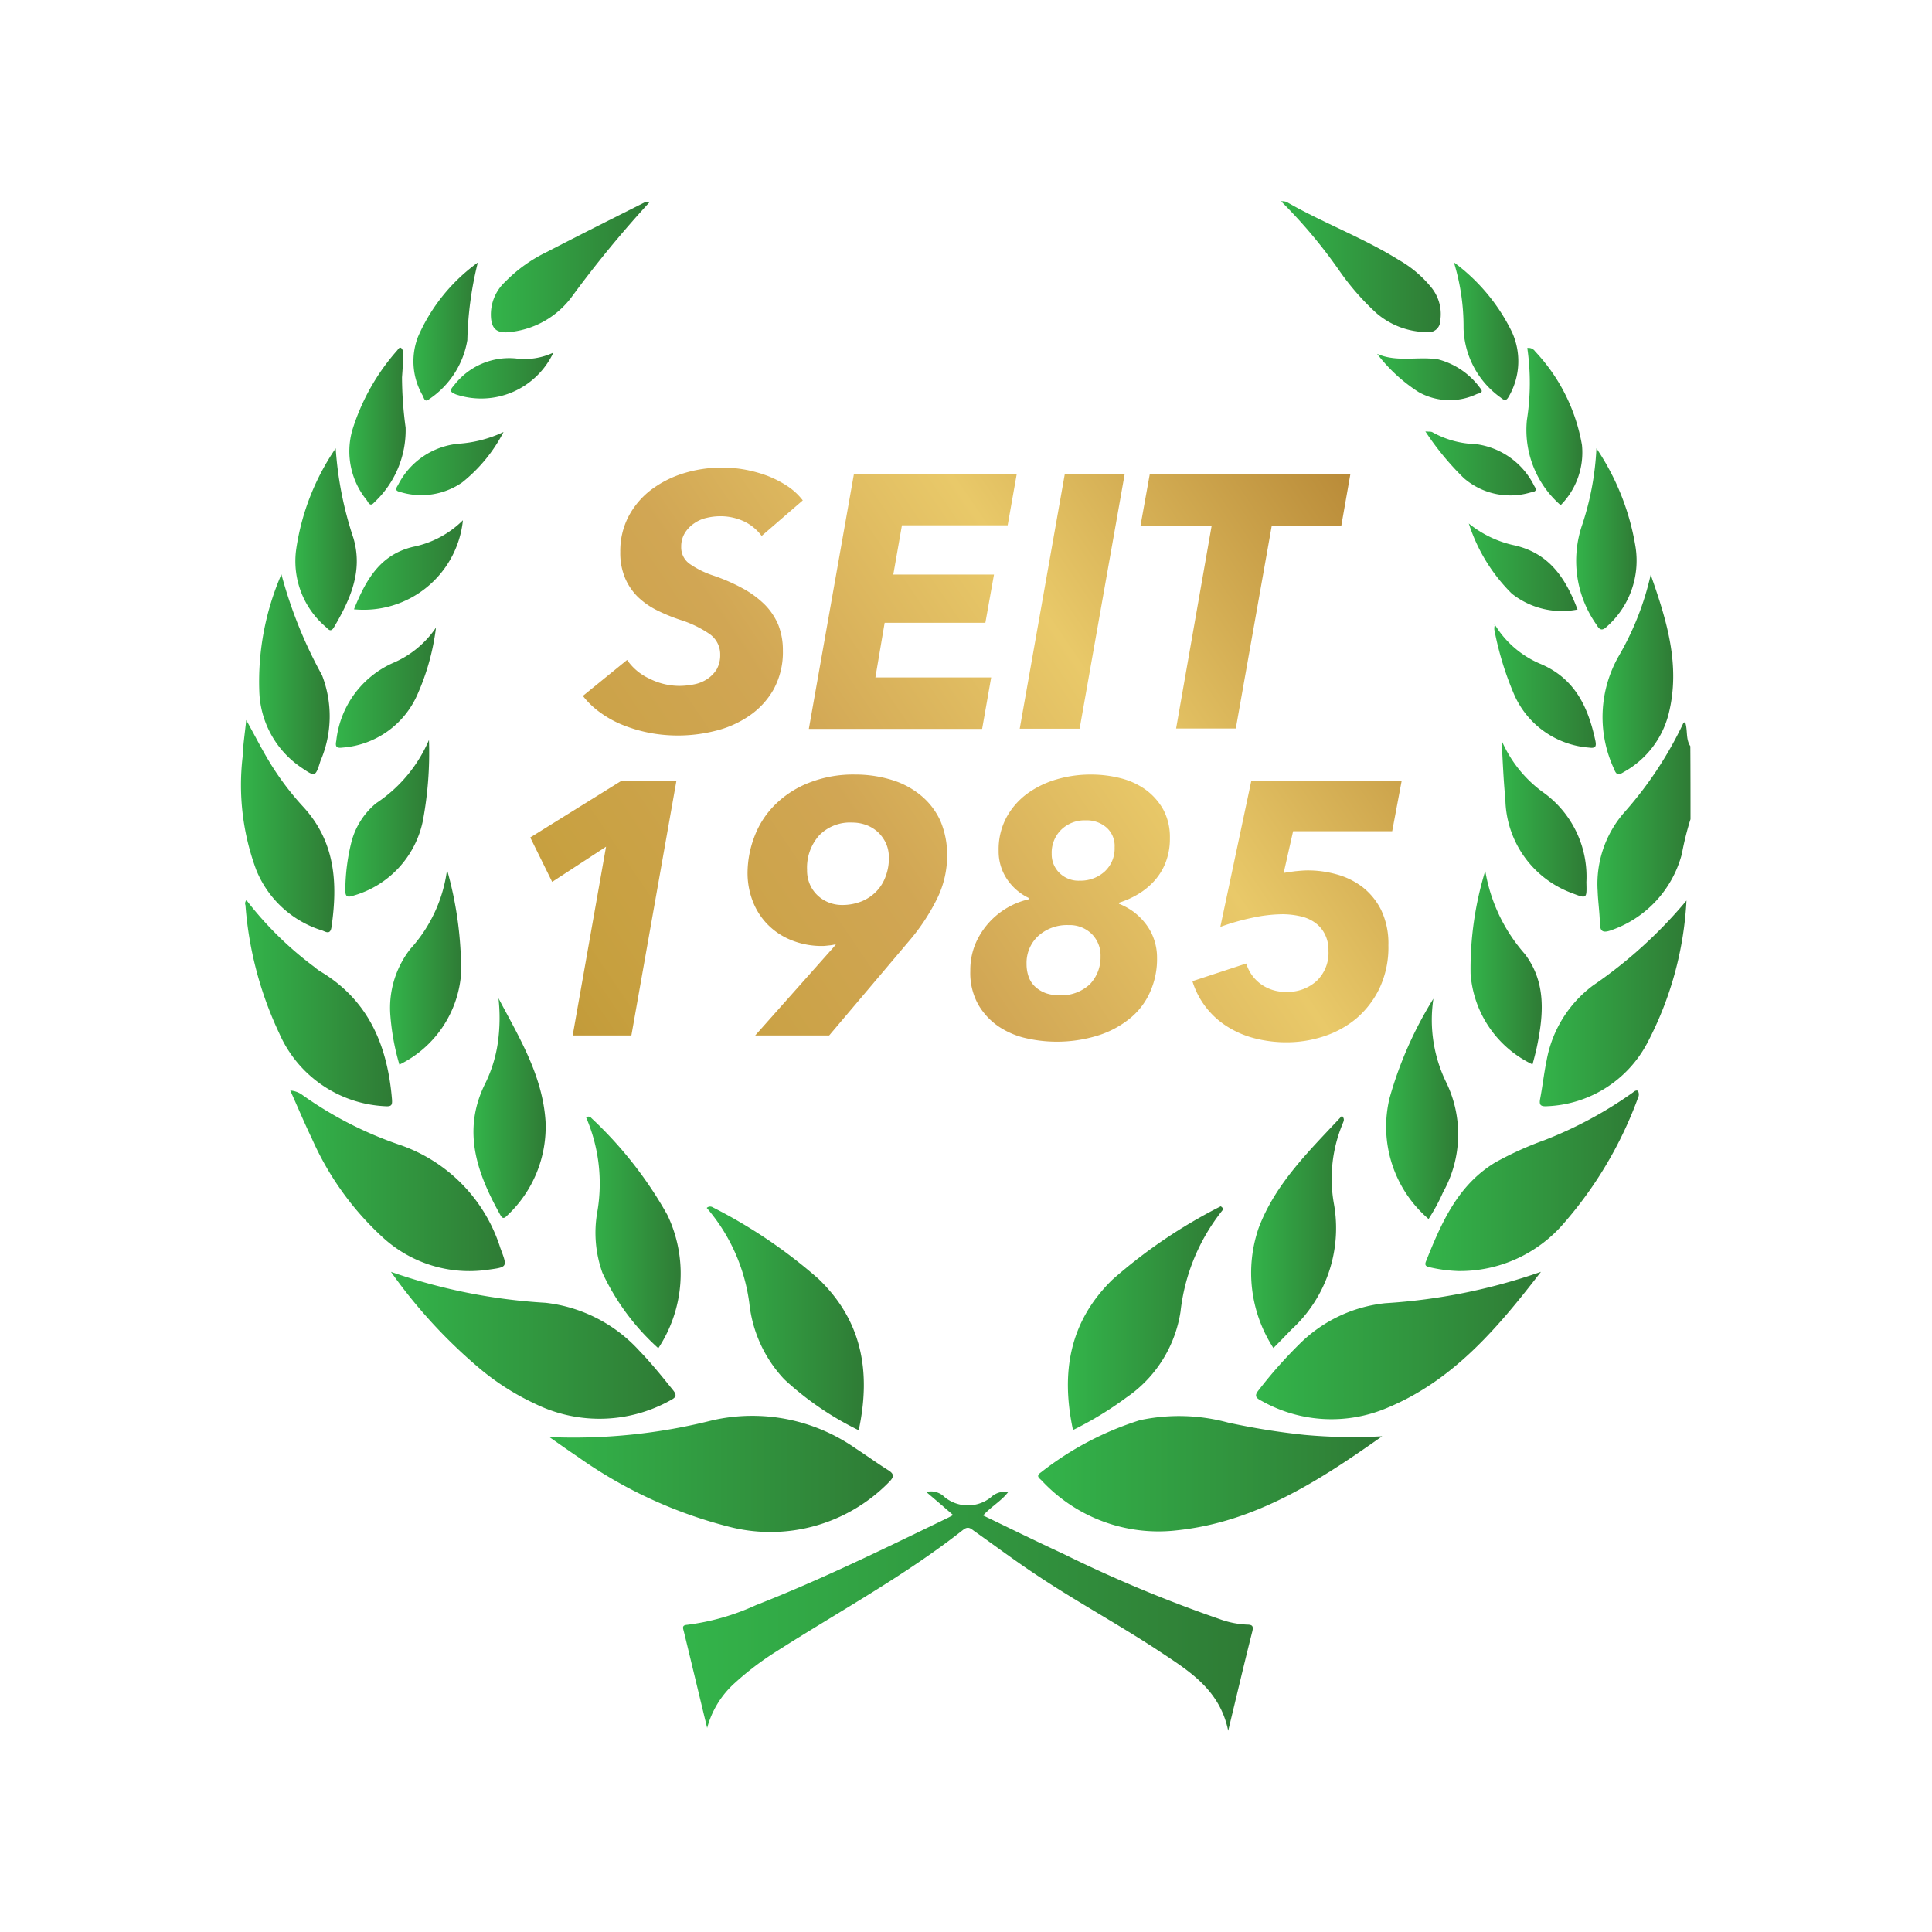 <?xml version="1.0" encoding="UTF-8"?> <svg xmlns="http://www.w3.org/2000/svg" xmlns:xlink="http://www.w3.org/1999/xlink" viewBox="0 0 100 100"><defs><style> .a { fill: url(#a); } .b { fill: url(#b); } .c { fill: url(#c); } .d { fill: url(#d); } .e { fill: url(#e); } .f { fill: url(#f); } .g { fill: url(#g); } .h { fill: url(#h); } .i { fill: url(#i); } .j { fill: url(#j); } .k { fill: url(#k); } .l { fill: url(#l); } .m { fill: url(#m); } .n { fill: url(#n); } .o { fill: url(#o); } .p { fill: url(#p); } .q { fill: url(#q); } .r { fill: url(#r); } .s { fill: url(#s); } .t { fill: url(#t); } .u { fill: url(#u); } .v { fill: url(#v); } .w { fill: url(#w); } .x { fill: url(#x); } .y { fill: url(#y); } .z { fill: url(#z); } .aa { fill: url(#aa); } .ab { fill: url(#ab); } .ac { fill: url(#ac); } .ad { fill: url(#ad); } .ae { fill: url(#ae); } .af { fill: url(#af); } .ag { fill: url(#ag); } .ah { fill: url(#ah); } .ai { fill: url(#ai); } .aj { fill: url(#aj); } .ak { fill: url(#ak); } .al { fill: url(#al); } .am { fill: url(#am); } .an { fill: url(#an); } .ao { fill: url(#ao); } .ap { fill: url(#ap); } .aq { fill: url(#aq); } .ar { fill: url(#ar); } .as { fill: url(#as); } .at { fill: url(#at); } .au { fill: url(#au); } .av { fill: url(#av); } .aw { fill: url(#aw); } </style><linearGradient id="a" data-name="Unbenannter Verlauf 41" x1="82.686" y1="503.533" x2="87.492" y2="503.533" gradientTransform="matrix(1, 0, 0, -1, 0, 546.33)" gradientUnits="userSpaceOnUse"><stop offset="0" stop-color="#33b44a"></stop><stop offset="1" stop-color="#2f7b35"></stop></linearGradient><linearGradient id="b" x1="35.355" y1="462.949" x2="64.844" y2="462.949" xlink:href="#a"></linearGradient><linearGradient id="c" x1="28.435" y1="470.058" x2="46.215" y2="470.058" xlink:href="#a"></linearGradient><linearGradient id="d" x1="53.735" y1="470.057" x2="71.54" y2="470.057" xlink:href="#a"></linearGradient><linearGradient id="e" x1="20.236" y1="476.697" x2="34.966" y2="476.697" xlink:href="#a"></linearGradient><linearGradient id="f" x1="65.013" y1="476.684" x2="79.759" y2="476.684" xlink:href="#a"></linearGradient><linearGradient id="g" x1="15.024" y1="485.211" x2="26.129" y2="485.211" xlink:href="#a"></linearGradient><linearGradient id="h" x1="73.777" y1="485.211" x2="84.826" y2="485.211" xlink:href="#a"></linearGradient><linearGradient id="i" x1="55.274" y1="478.102" x2="63.297" y2="478.102" xlink:href="#a"></linearGradient><linearGradient id="j" x1="36.593" y1="478.09" x2="44.714" y2="478.09" xlink:href="#a"></linearGradient><linearGradient id="k" x1="79.699" y1="494.393" x2="87.292" y2="494.393" xlink:href="#a"></linearGradient><linearGradient id="l" x1="12.689" y1="494.404" x2="20.285" y2="494.404" xlink:href="#a"></linearGradient><linearGradient id="m" x1="30.344" y1="482.54" x2="35.249" y2="482.54" xlink:href="#a"></linearGradient><linearGradient id="n" x1="64.737" y1="482.565" x2="69.559" y2="482.565" xlink:href="#a"></linearGradient><linearGradient id="o" x1="12.49" y1="503.567" x2="17.306" y2="503.567" xlink:href="#a"></linearGradient><linearGradient id="p" x1="71.733" y1="488.938" x2="75.476" y2="488.938" xlink:href="#a"></linearGradient><linearGradient id="q" x1="24.507" y1="488.976" x2="28.256" y2="488.976" xlink:href="#a"></linearGradient><linearGradient id="r" x1="13.392" y1="511.434" x2="17.075" y2="511.434" xlink:href="#a"></linearGradient><linearGradient id="s" x1="82.953" y1="511.419" x2="86.605" y2="511.419" xlink:href="#a"></linearGradient><linearGradient id="t" x1="76.096" y1="496.247" x2="79.801" y2="496.247" xlink:href="#a"></linearGradient><linearGradient id="u" x1="20.19" y1="496.267" x2="23.893" y2="496.267" xlink:href="#a"></linearGradient><linearGradient id="v" x1="66.306" y1="532.526" x2="74.583" y2="532.526" xlink:href="#a"></linearGradient><linearGradient id="w" x1="25.404" y1="532.509" x2="33.616" y2="532.509" xlink:href="#a"></linearGradient><linearGradient id="x" x1="15.3" y1="518.418" x2="18.467" y2="518.418" xlink:href="#a"></linearGradient><linearGradient id="y" x1="81.556" y1="518.439" x2="84.694" y2="518.439" xlink:href="#a"></linearGradient><linearGradient id="z" x1="17.874" y1="503.976" x2="22.203" y2="503.976" xlink:href="#a"></linearGradient><linearGradient id="aa" x1="77.72" y1="503.965" x2="82.111" y2="503.965" xlink:href="#a"></linearGradient><linearGradient id="ab" x1="78.969" y1="524.254" x2="81.89" y2="524.254" xlink:href="#a"></linearGradient><linearGradient id="ac" x1="18.097" y1="524.276" x2="21.015" y2="524.276" xlink:href="#a"></linearGradient><linearGradient id="ad" x1="77.35" y1="510.812" x2="82.608" y2="510.812" xlink:href="#a"></linearGradient><linearGradient id="ae" x1="17.385" y1="510.735" x2="22.567" y2="510.735" xlink:href="#a"></linearGradient><linearGradient id="af" x1="75.254" y1="529.19" x2="78.588" y2="529.19" xlink:href="#a"></linearGradient><linearGradient id="ag" x1="21.398" y1="529.168" x2="24.727" y2="529.168" xlink:href="#a"></linearGradient><linearGradient id="ah" x1="18.322" y1="517.069" x2="23.961" y2="517.069" xlink:href="#a"></linearGradient><linearGradient id="ai" x1="76.024" y1="516.979" x2="81.653" y2="516.979" xlink:href="#a"></linearGradient><linearGradient id="aj" x1="73.777" y1="522.349" x2="79.49" y2="522.349" xlink:href="#a"></linearGradient><linearGradient id="ak" x1="20.508" y1="522.341" x2="26.063" y2="522.341" xlink:href="#a"></linearGradient><linearGradient id="al" x1="71.28" y1="526.817" x2="76.689" y2="526.817" xlink:href="#a"></linearGradient><linearGradient id="am" x1="23.34" y1="526.875" x2="28.643" y2="526.875" xlink:href="#a"></linearGradient><linearGradient id="an" x1="77.303" y1="513.991" x2="77.386" y2="513.991" xlink:href="#a"></linearGradient><linearGradient id="ao" x1="12.732" y1="499.732" x2="12.762" y2="499.732" xlink:href="#a"></linearGradient><linearGradient id="ap" data-name="Unbenannter Verlauf 49" x1="65.113" y1="534.718" x2="8.826" y2="496.534" gradientTransform="matrix(1, 0, 0, -1, 0, 546.33)" gradientUnits="userSpaceOnUse"><stop offset="0" stop-color="#b07f2f"></stop><stop offset="0.301" stop-color="#e9c969"></stop><stop offset="0.507" stop-color="#d1a654"></stop><stop offset="0.724" stop-color="#c7a03f"></stop><stop offset="1" stop-color="#b08524"></stop></linearGradient><linearGradient id="aq" x1="68.639" y1="529.522" x2="12.351" y2="491.338" xlink:href="#ap"></linearGradient><linearGradient id="ar" x1="71.151" y1="525.818" x2="14.864" y2="487.634" xlink:href="#ap"></linearGradient><linearGradient id="as" x1="73.114" y1="522.925" x2="16.826" y2="484.741" xlink:href="#ap"></linearGradient><linearGradient id="at" x1="71.191" y1="525.759" x2="14.904" y2="487.576" xlink:href="#ap"></linearGradient><linearGradient id="au" x1="74.383" y1="521.054" x2="18.095" y2="482.87" xlink:href="#ap"></linearGradient><linearGradient id="av" x1="78.583" y1="514.862" x2="22.296" y2="476.679" xlink:href="#ap"></linearGradient><linearGradient id="aw" x1="82.108" y1="509.666" x2="25.821" y2="471.482" xlink:href="#ap"></linearGradient></defs><g><g><path class="a" d="M87.5,42.4a15.16,15.16,0,0,0-.447,1.8,5.72,5.72,0,0,1-3.673,3.954c-.416.146-.562.062-.572-.375-.01-.551-.094-1.103-.114-1.665a5.617,5.617,0,0,1,1.373-4.058,19.582,19.582,0,0,0,3.059-4.62.24.24,0,0,1,.094-.062c.146.406.021.874.271,1.249C87.5,39.871,87.5,41.141,87.5,42.4Z"></path><path class="b" d="M52.188,77.223c-.364.479-.884.749-1.301,1.217,1.405.676,2.757,1.342,4.131,1.977a69.594,69.594,0,0,0,8.095,3.381,4.698,4.698,0,0,0,1.415.291c.312,0,.364.083.281.395-.416,1.644-.801,3.298-1.238,5.098-.427-2.081-1.956-3.048-3.433-4.026-2.237-1.488-4.62-2.757-6.846-4.276-.968-.655-1.904-1.353-2.861-2.029-.187-.135-.312-.271-.572-.073-3.038,2.393-6.44,4.235-9.697,6.315A15.206,15.206,0,0,0,38.038,87.107a4.78,4.78,0,0,0-1.436,2.331c-.406-1.665-.801-3.329-1.207-4.994-.042-.166-.114-.323.166-.343a12.195,12.195,0,0,0,3.569-1.02c3.402-1.332,6.68-2.944,9.967-4.536.062-.031.114-.062.239-.125-.479-.416-.926-.801-1.394-1.196a.999.999,0,0,1,.957.271,1.908,1.908,0,0,0,2.383.01A1.063,1.063,0,0,1,52.188,77.223Z"></path><path class="c" d="M28.435,74.382a29.326,29.326,0,0,0,8.427-.864,9.322,9.322,0,0,1,7.418,1.446c.562.364,1.103.76,1.665,1.113.343.208.354.354.062.645A8.586,8.586,0,0,1,37.653,79.002a23.522,23.522,0,0,1-7.762-3.61C29.392,75.059,28.913,74.715,28.435,74.382Z"></path><path class="d" d="M71.54,74.341c-3.246,2.289-6.544,4.443-10.633,4.869a8.257,8.257,0,0,1-6.992-2.58c-.125-.125-.312-.229-.042-.416a16.085,16.085,0,0,1,5.129-2.705,9.684,9.684,0,0,1,4.567.125,36.355,36.355,0,0,0,3.954.635A27.194,27.194,0,0,0,71.54,74.341Z"></path><path class="e" d="M20.236,65.83a29.382,29.382,0,0,0,8.001,1.602,7.724,7.724,0,0,1,4.848,2.476c.624.645,1.176,1.332,1.738,2.029.239.291.166.395-.135.551a7.55,7.55,0,0,1-6.96.187,13.037,13.037,0,0,1-2.986-1.914A26.731,26.731,0,0,1,20.236,65.83Z"></path><path class="f" d="M79.759,65.83c-2.216,2.872-4.526,5.629-7.99,7.054A7.369,7.369,0,0,1,65.318,72.52c-.302-.156-.427-.26-.156-.583a23.536,23.536,0,0,1,2.143-2.414,7.387,7.387,0,0,1,4.401-2.07A30.017,30.017,0,0,0,79.759,65.83Z"></path><path class="g" d="M15.024,56.445a1.208,1.208,0,0,1,.655.25,19.557,19.557,0,0,0,4.973,2.549A8.268,8.268,0,0,1,25.896,64.592c.375,1.009.395.988-.676,1.134a6.629,6.629,0,0,1-5.358-1.633,15.326,15.326,0,0,1-3.714-5.15C15.762,58.141,15.419,57.319,15.024,56.445Z"></path><path class="h" d="M84.774,56.456a.377.377,0,0,1,.01.364,20.652,20.652,0,0,1-3.818,6.471,7.076,7.076,0,0,1-5.493,2.497,7.544,7.544,0,0,1-1.436-.187c-.187-.042-.323-.073-.229-.312.801-1.998,1.644-3.954,3.6-5.129a17.263,17.263,0,0,1,2.528-1.144,21.055,21.055,0,0,0,4.547-2.445C84.566,56.518,84.639,56.414,84.774,56.456Z"></path><path class="i" d="M55.538,74.018c-.635-2.976-.187-5.608,2.039-7.782a26.614,26.614,0,0,1,5.608-3.798c.146.094.125.166.073.229a10.194,10.194,0,0,0-2.154,5.223,6.59,6.59,0,0,1-2.799,4.443A18.008,18.008,0,0,1,55.538,74.018Z"></path><path class="j" d="M44.447,74.029a15.858,15.858,0,0,1-3.85-2.632A6.792,6.792,0,0,1,38.787,67.474a9.427,9.427,0,0,0-2.206-4.952.255.255,0,0,1,.312-.031,26.261,26.261,0,0,1,5.462,3.694C44.624,68.358,45.092,71.011,44.447,74.029Z"></path><path class="k" d="M87.292,46.613a17.802,17.802,0,0,1-2.06,7.429A6.138,6.138,0,0,1,80.082,57.257c-.333.021-.427-.052-.364-.385.125-.655.198-1.321.333-1.977a6.217,6.217,0,0,1,2.393-3.881A23.748,23.748,0,0,0,87.292,46.613Z"></path><path class="l" d="M12.756,46.593a17.95,17.95,0,0,0,3.527,3.465,2.182,2.182,0,0,0,.312.229c2.497,1.498,3.465,3.85,3.694,6.617.021.291-.021.375-.343.354a6.309,6.309,0,0,1-5.493-3.777,18.791,18.791,0,0,1-1.748-6.628.241.241,0,0,1,.052-.26Z"></path><path class="m" d="M34.074,69.784a12.151,12.151,0,0,1-2.892-3.902,6.141,6.141,0,0,1-.271-3.121,8.658,8.658,0,0,0-.572-4.921.186.186,0,0,1,.271.031,20.645,20.645,0,0,1,3.933,5.015A7.025,7.025,0,0,1,34.074,69.784Z"></path><path class="n" d="M65.911,69.773a7.14,7.14,0,0,1-.76-6.222c.884-2.331,2.653-4.016,4.307-5.795.166.166.083.281.042.395a7.39,7.39,0,0,0-.458,4.151,7.117,7.117,0,0,1-2.195,6.513C66.546,69.128,66.254,69.43,65.911,69.773Z"></path><path class="o" d="M12.745,37.27c.406.728.739,1.384,1.113,2.018a14.576,14.576,0,0,0,1.821,2.455c1.685,1.821,1.81,3.974,1.477,6.253-.062.406-.302.229-.479.166A5.398,5.398,0,0,1,13.265,45.032a12.612,12.612,0,0,1-.707-5.858C12.579,38.571,12.672,37.978,12.745,37.27Z"></path><path class="p" d="M74.193,51.691a7.368,7.368,0,0,0,.676,4.359A6.145,6.145,0,0,1,74.692,61.71a9.466,9.466,0,0,1-.749,1.384,6.29,6.29,0,0,1-2.018-6.263A19.898,19.898,0,0,1,74.193,51.691Z"></path><path class="q" d="M25.802,51.67c1.072,2.029,2.279,3.995,2.435,6.367a6.293,6.293,0,0,1-1.998,4.89c-.187.198-.26.104-.354-.062-1.207-2.164-1.987-4.359-.76-6.804a7.115,7.115,0,0,0,.655-2.175A9.295,9.295,0,0,0,25.802,51.67Z"></path><path class="r" d="M14.566,29.727a23.255,23.255,0,0,0,2.102,5.223,5.865,5.865,0,0,1-.083,4.443c-.26.832-.271.822-.978.343a4.946,4.946,0,0,1-2.185-3.933A13.952,13.952,0,0,1,14.566,29.727Z"></path><path class="s" d="M85.44,29.748c.822,2.341,1.561,4.692.926,7.21a4.781,4.781,0,0,1-2.31,2.996c-.239.146-.375.218-.51-.146a6.363,6.363,0,0,1,.25-5.868A14.796,14.796,0,0,0,85.44,29.748Z"></path><path class="t" d="M76.877,45.074A8.658,8.658,0,0,0,78.927,49.381c1.113,1.467.968,3.132.624,4.796-.062.291-.135.572-.229.916a5.645,5.645,0,0,1-3.205-4.692A17.276,17.276,0,0,1,76.877,45.074Z"></path><path class="u" d="M23.139,45.022a19.156,19.156,0,0,1,.728,5.358,5.709,5.709,0,0,1-3.194,4.724,12.313,12.313,0,0,1-.468-2.549,4.949,4.949,0,0,1,1.03-3.433A7.529,7.529,0,0,0,23.139,45.022Z"></path><path class="v" d="M66.306,10.417a.815.815,0,0,1,.281.031c1.894,1.092,3.964,1.852,5.816,3.007a5.961,5.961,0,0,1,1.717,1.467,2.188,2.188,0,0,1,.427,1.675.599.599,0,0,1-.697.593,4.052,4.052,0,0,1-2.601-.978,13.086,13.086,0,0,1-1.935-2.216A25.993,25.993,0,0,0,66.306,10.417Z"></path><path class="w" d="M33.616,10.469a57.469,57.469,0,0,0-3.995,4.859,4.563,4.563,0,0,1-3.392,1.873c-.562.021-.76-.229-.812-.718a2.306,2.306,0,0,1,.739-1.904,7.579,7.579,0,0,1,2.112-1.519c1.706-.884,3.433-1.748,5.15-2.611C33.429,10.427,33.47,10.448,33.616,10.469Z"></path><path class="x" d="M17.375,23.204a18.533,18.533,0,0,0,.916,4.64c.51,1.727-.166,3.194-1.009,4.63-.177.291-.302.073-.427-.031a4.465,4.465,0,0,1-1.519-4.047A12.413,12.413,0,0,1,17.375,23.204Z"></path><path class="y" d="M82.631,23.204a12.781,12.781,0,0,1,2.029,5.14,4.559,4.559,0,0,1-1.467,4.068c-.26.25-.385.218-.562-.083a5.727,5.727,0,0,1-.728-5.192A14.759,14.759,0,0,0,82.631,23.204Z"></path><path class="z" d="M22.203,38.3a19.087,19.087,0,0,1-.323,4.224,5.096,5.096,0,0,1-3.569,3.829c-.364.125-.447.042-.437-.323a10.497,10.497,0,0,1,.323-2.476,3.864,3.864,0,0,1,1.269-1.977A7.454,7.454,0,0,0,22.203,38.3Z"></path><path class="aa" d="M77.72,38.321a6.483,6.483,0,0,0,2.102,2.653,5.365,5.365,0,0,1,2.289,4.682c.021.884.042.874-.801.551a5.269,5.269,0,0,1-3.392-4.848C77.814,40.35,77.782,39.33,77.72,38.321Z"></path><path class="ab" d="M79.052,18.012a.414.414,0,0,1,.406.177,9.392,9.392,0,0,1,2.424,4.848,3.877,3.877,0,0,1-1.103,3.111,5.16,5.16,0,0,1-1.748-4.401A12.481,12.481,0,0,0,79.052,18.012Z"></path><path class="ac" d="M20.808,19.531a19.751,19.751,0,0,0,.187,2.601,5.11,5.11,0,0,1-1.623,3.87c-.229.271-.312-.021-.406-.135a3.994,3.994,0,0,1-.728-3.61,11.232,11.232,0,0,1,2.32-4.12c.062-.073.114-.187.208-.125a.313.313,0,0,1,.094.239C20.871,18.678,20.84,19.104,20.808,19.531Z"></path><path class="ad" d="M77.377,32.339a5.059,5.059,0,0,0,2.32,2.008c1.81.749,2.507,2.237,2.882,4.006.062.312-.021.385-.333.343a4.611,4.611,0,0,1-3.86-2.716,16.18,16.18,0,0,1-1.04-3.392.744.744,0,0,1,.031-.26Z"></path><path class="ae" d="M22.567,32.484a12.157,12.157,0,0,1-.957,3.454,4.606,4.606,0,0,1-3.881,2.757c-.323.042-.385-.052-.323-.354a4.993,4.993,0,0,1,2.934-4.026A5.077,5.077,0,0,0,22.567,32.484Z"></path><path class="af" d="M75.254,13.58a9.807,9.807,0,0,1,2.996,3.589,3.632,3.632,0,0,1-.135,3.319c-.125.229-.208.291-.437.094a4.572,4.572,0,0,1-1.925-3.589A11.297,11.297,0,0,0,75.254,13.58Z"></path><path class="ag" d="M24.731,13.59a18.193,18.193,0,0,0-.541,4.016,4.592,4.592,0,0,1-1.966,3.048c-.239.208-.281-.052-.343-.177a3.514,3.514,0,0,1-.239-3.059A9.312,9.312,0,0,1,24.731,13.59Z"></path><path class="ah" d="M23.961,26.928a5.165,5.165,0,0,1-5.639,4.609c.603-1.488,1.332-2.83,3.069-3.236A5.071,5.071,0,0,0,23.961,26.928Z"></path><path class="ai" d="M76.024,27.095A5.617,5.617,0,0,0,78.303,28.208c1.852.385,2.726,1.685,3.35,3.34a4.169,4.169,0,0,1-3.402-.822A8.974,8.974,0,0,1,76.024,27.095Z"></path><path class="aj" d="M73.777,22.33c.187.021.291,0,.364.042a4.841,4.841,0,0,0,2.237.614,3.931,3.931,0,0,1,3.038,2.174c.198.291-.042.291-.208.333a3.67,3.67,0,0,1-3.444-.749A14.621,14.621,0,0,1,73.777,22.33Z"></path><path class="ak" d="M26.063,22.361a8.071,8.071,0,0,1-2.143,2.611,3.716,3.716,0,0,1-3.184.499c-.281-.062-.271-.156-.135-.364a3.915,3.915,0,0,1,3.163-2.143A6.441,6.441,0,0,0,26.063,22.361Z"></path><path class="al" d="M71.28,18.314c1.04.458,2.122.114,3.173.291a3.926,3.926,0,0,1,2.164,1.488c.218.25-.083.26-.198.312a3.278,3.278,0,0,1-2.996-.114A8.4,8.4,0,0,1,71.28,18.314Z"></path><path class="am" d="M28.643,18.251a4.129,4.129,0,0,1-5.046,2.164c-.26-.114-.364-.177-.114-.447a3.599,3.599,0,0,1,3.215-1.415A3.507,3.507,0,0,0,28.643,18.251Z"></path><path class="an" d="M77.387,32.328c-.031.01-.052.01-.083.021.01,0,.01-.01.021-.01.021,0,.031.01.052.01Z"></path><path class="ao" d="M12.766,46.593c-.01,0-.021.01-.031.01a.081.081,0,0,0,.031-.01Z"></path></g><g><path class="ap" d="M39.422,27.74a2.413,2.413,0,0,0-.926-.76,2.885,2.885,0,0,0-1.249-.26,3.067,3.067,0,0,0-.666.083,1.793,1.793,0,0,0-.645.281,1.648,1.648,0,0,0-.479.489,1.332,1.332,0,0,0-.198.728,1.044,1.044,0,0,0,.437.884,4.719,4.719,0,0,0,1.217.603,9.512,9.512,0,0,1,1.529.666,5.077,5.077,0,0,1,1.134.832,3.342,3.342,0,0,1,.707,1.051,3.574,3.574,0,0,1,.239,1.332,4.012,4.012,0,0,1-.489,2.029,4.097,4.097,0,0,1-1.269,1.363,5.301,5.301,0,0,1-1.748.77,7.903,7.903,0,0,1-3.329.114,7.564,7.564,0,0,1-1.363-.385,5.361,5.361,0,0,1-1.207-.645,4.323,4.323,0,0,1-.947-.895l2.289-1.862a2.826,2.826,0,0,0,1.155.968,3.46,3.46,0,0,0,1.54.375,3.918,3.918,0,0,0,.791-.083,1.864,1.864,0,0,0,.676-.281,1.683,1.683,0,0,0,.479-.499,1.492,1.492,0,0,0,.177-.739,1.28,1.28,0,0,0-.562-1.092,5.667,5.667,0,0,0-1.488-.718,9.285,9.285,0,0,1-1.217-.499,3.986,3.986,0,0,1-.988-.687,3.075,3.075,0,0,1-.666-.978,3.357,3.357,0,0,1-.25-1.363,3.866,3.866,0,0,1,.416-1.81,4.171,4.171,0,0,1,1.144-1.373,5.449,5.449,0,0,1,1.696-.874,6.688,6.688,0,0,1,2.07-.302,6.52,6.52,0,0,1,1.176.114,6.887,6.887,0,0,1,1.144.323,5.561,5.561,0,0,1,1.02.531,3.276,3.276,0,0,1,.78.728Z"></path><path class="aq" d="M41.867,37.718,44.197,24.546h8.427l-.468,2.643H46.684l-.447,2.549H51.449l-.447,2.497H45.789l-.479,2.83h5.993l-.468,2.663H41.867Z"></path><path class="ar" d="M52.781,37.718l2.331-13.172H58.212L55.881,37.718Z"></path><path class="as" d="M65.828,27.199,63.965,37.707H60.875L62.717,27.199H59.034l.479-2.663H69.896l-.468,2.663Z"></path><path class="at" d="M29.642,53.595l1.727-9.77L28.58,45.646l-1.134-2.299,4.703-2.924h2.861L32.68,53.595Z"></path><path class="au" d="M49.025,44.314a5.08,5.08,0,0,1-.468,2.091,10.541,10.541,0,0,1-1.519,2.32l-4.12,4.869H39.089l4.068-4.578.114-.146a1.972,1.972,0,0,1-.323.062c-.125.01-.25.031-.343.031a4.184,4.184,0,0,1-1.675-.312,3.56,3.56,0,0,1-1.228-.832,3.517,3.517,0,0,1-.749-1.196,4.048,4.048,0,0,1-.26-1.405,5.325,5.325,0,0,1,.375-1.966,4.579,4.579,0,0,1,1.082-1.633A5.143,5.143,0,0,1,41.898,40.506a6.248,6.248,0,0,1,2.362-.416,6.415,6.415,0,0,1,1.873.271,4.329,4.329,0,0,1,1.519.801,3.67,3.67,0,0,1,1.02,1.321A4.525,4.525,0,0,1,49.025,44.314Zm-3.017.083a1.77,1.77,0,0,0-.156-.76,1.93,1.93,0,0,0-.416-.572,1.872,1.872,0,0,0-.603-.364,2.084,2.084,0,0,0-.718-.125,2.226,2.226,0,0,0-1.717.666,2.508,2.508,0,0,0-.624,1.779,1.8,1.8,0,0,0,.156.78,1.733,1.733,0,0,0,.406.562,1.815,1.815,0,0,0,.572.354,1.843,1.843,0,0,0,.666.125,2.695,2.695,0,0,0,1.02-.187,2.237,2.237,0,0,0,.77-.52,2.137,2.137,0,0,0,.479-.78A2.607,2.607,0,0,0,46.008,44.397Z"></path><path class="av" d="M57.921,46.78a3.408,3.408,0,0,1,.739.406,3.277,3.277,0,0,1,.635.624,2.772,2.772,0,0,1,.437.812,2.869,2.869,0,0,1,.156.947,4.15,4.15,0,0,1-.385,1.831,3.644,3.644,0,0,1-1.082,1.363,4.986,4.986,0,0,1-1.654.853,7.167,7.167,0,0,1-3.642.125,4.243,4.243,0,0,1-1.425-.603,3.475,3.475,0,0,1-1.061-1.134,3.345,3.345,0,0,1-.416-1.748,3.542,3.542,0,0,1,.26-1.394,3.958,3.958,0,0,1,2.788-2.32v-.052a2.817,2.817,0,0,1-1.144-.978,2.572,2.572,0,0,1-.437-1.477,3.504,3.504,0,0,1,.416-1.748A3.766,3.766,0,0,1,53.197,41.058a4.95,4.95,0,0,1,1.529-.728,6.216,6.216,0,0,1,1.748-.239,6.137,6.137,0,0,1,1.519.187,3.815,3.815,0,0,1,1.301.593,3.236,3.236,0,0,1,.916,1.03,3.01,3.01,0,0,1,.343,1.477,3.388,3.388,0,0,1-.239,1.311,3.098,3.098,0,0,1-.624.968,3.709,3.709,0,0,1-.853.666,4.557,4.557,0,0,1-.936.406Zm-4.786,3.111a1.95,1.95,0,0,0,.135.739,1.318,1.318,0,0,0,.375.499,1.648,1.648,0,0,0,.531.291,2.043,2.043,0,0,0,.614.094,2.169,2.169,0,0,0,1.623-.572,2.013,2.013,0,0,0,.551-1.436,1.567,1.567,0,0,0-.468-1.176,1.633,1.633,0,0,0-1.186-.447,2.219,2.219,0,0,0-1.571.562A1.891,1.891,0,0,0,53.135,49.891Zm1.301-5.712a1.349,1.349,0,0,0,.395.999,1.403,1.403,0,0,0,1.061.406,1.864,1.864,0,0,0,1.269-.458,1.616,1.616,0,0,0,.531-1.269,1.267,1.267,0,0,0-.416-1.02,1.547,1.547,0,0,0-1.072-.375,1.733,1.733,0,0,0-1.28.489A1.662,1.662,0,0,0,54.435,44.179Z"></path><path class="aw" d="M66.442,45.188c.177-.042.375-.062.603-.094.229-.021.447-.042.645-.042a5.474,5.474,0,0,1,1.467.198,3.889,3.889,0,0,1,1.353.655,3.462,3.462,0,0,1,.978,1.196,4.028,4.028,0,0,1,.375,1.821,4.977,4.977,0,0,1-.468,2.247,4.791,4.791,0,0,1-1.207,1.561,5.104,5.104,0,0,1-1.685.916,6.181,6.181,0,0,1-1.873.302,6.623,6.623,0,0,1-1.738-.218,4.942,4.942,0,0,1-1.446-.645,4.248,4.248,0,0,1-1.727-2.299L64.506,49.87a2.041,2.041,0,0,0,.749,1.061,2.137,2.137,0,0,0,1.311.406,2.215,2.215,0,0,0,1.592-.572,2.007,2.007,0,0,0,.603-1.55,1.792,1.792,0,0,0-.198-.884,1.63,1.63,0,0,0-.51-.583,2.045,2.045,0,0,0-.749-.323,4.309,4.309,0,0,0-.905-.104,7.669,7.669,0,0,0-1.602.187,12.029,12.029,0,0,0-1.633.468l1.602-7.554H72.549l-.489,2.601H66.931Z"></path></g></g></svg> 